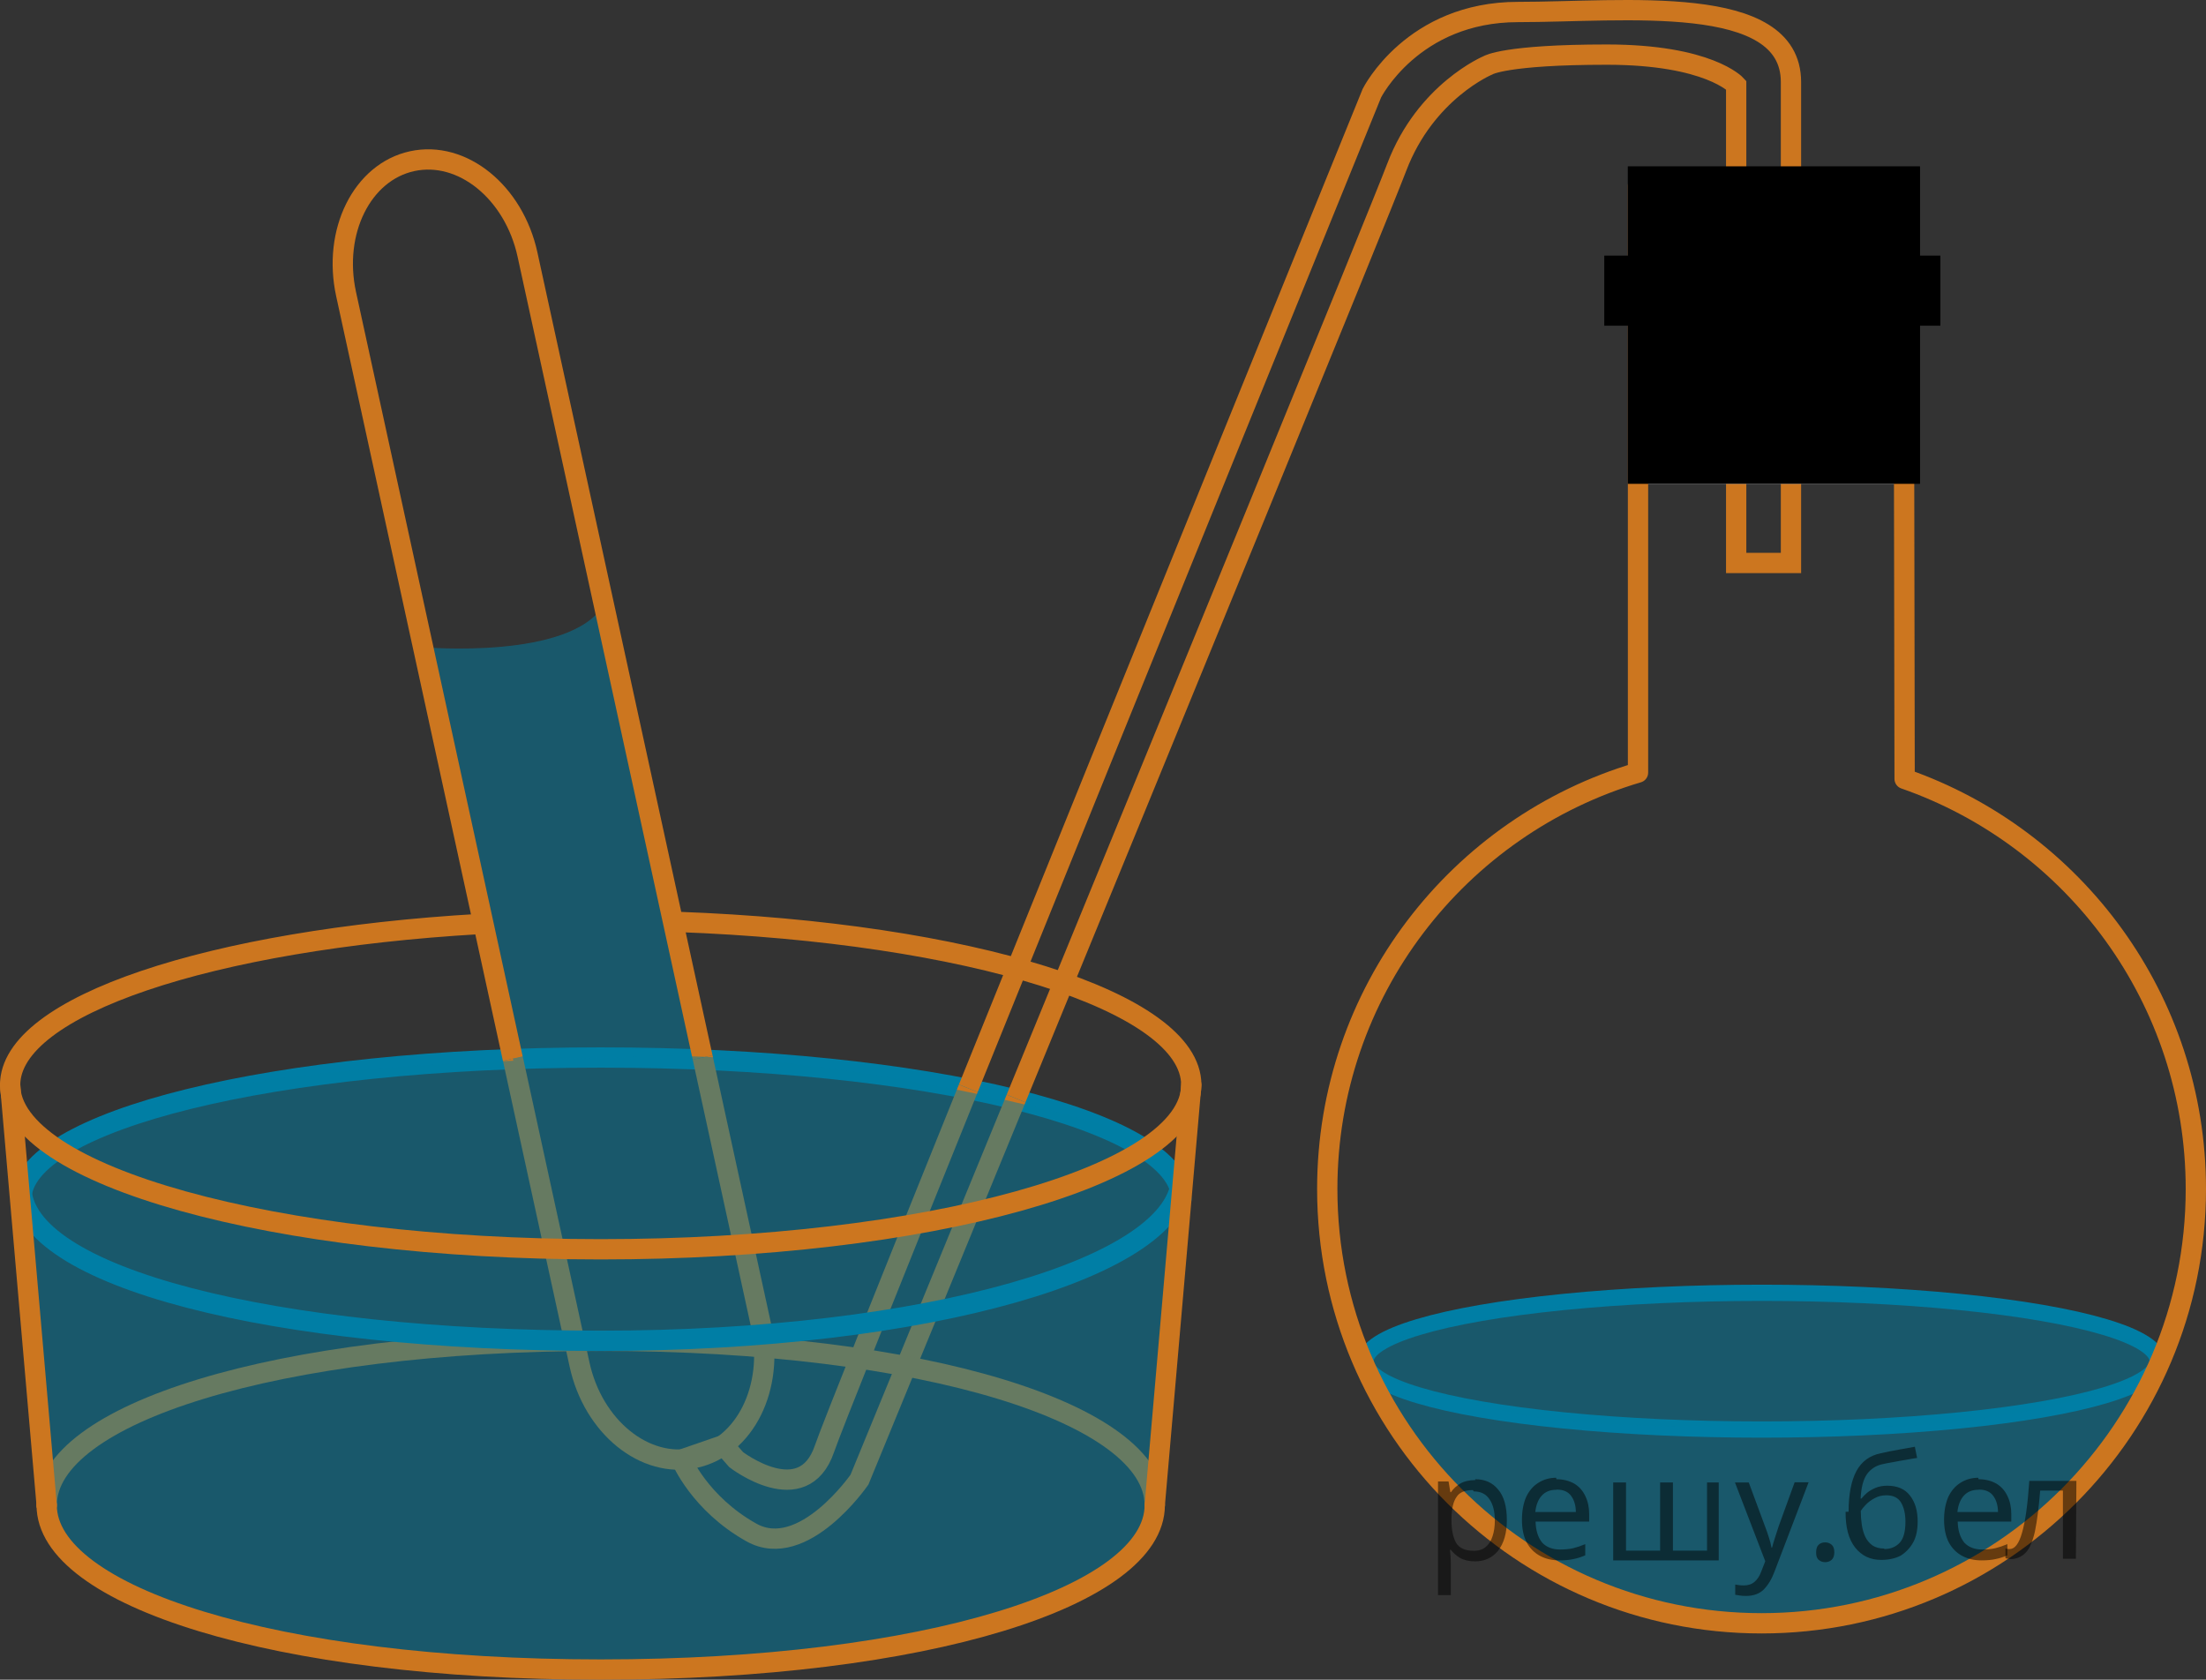 <?xml version="1.0" encoding="utf-8"?>
<!-- Generator: Adobe Illustrator 16.0.0, SVG Export Plug-In . SVG Version: 6.00 Build 0)  -->
<!DOCTYPE svg PUBLIC "-//W3C//DTD SVG 1.1//EN" "http://www.w3.org/Graphics/SVG/1.1/DTD/svg11.dtd">
<svg version="1.1" id="Слой_1" xmlns="http://www.w3.org/2000/svg" xmlns:xlink="http://www.w3.org/1999/xlink" x="0px" y="0px"
	 width="135.875px" height="103.465px" viewBox="444.838 62.185 135.875 103.465"
	 enable-background="new 444.838 62.185 135.875 103.465" xml:space="preserve">
<rect x="444.838" y="62.185" width="135.875" height="103.465" fill="#333333" stroke="none"/>
<path fill="none" stroke="#007EA5" stroke-width="1.25" stroke-linecap="round" stroke-linejoin="round" stroke-miterlimit="10" d="
	M446.155,136.049c0-4.818,15.594-8.725,35.684-8.725c20.089,0,35.764,3.906,35.764,8.725"/>
<path fill="none" stroke="#CC761F" stroke-width="1.25" stroke-miterlimit="10" d="M488.116,127.323l3.592,16.472
	c0.839,3.85-0.982,7.518-4.068,8.191l0,0c-3.084,0.672-6.268-1.904-7.107-5.755l-4.107-18.837"/>
<path fill="none" stroke="#CC761F" stroke-width="1.25" stroke-miterlimit="10" d="M507.422,129.848
	c-5.428,13.219-9.646,23.478-9.646,23.478s-3.469,5.036-6.656,3.255s-4.313-4.487-4.313-4.487l2.592-0.896l0.783,0.896
	c0,0,4.125,3.175,5.438-0.669c0.424-1.241,4.09-10.388,8.859-22.203"/>
<path opacity="0.5" fill="#007EA5" enable-background="new    " d="M470.899,102.053c0,0,9.08,0.799,11.136-2.618
	c0.437,2.007,6.082,27.891,6.082,27.891s-5.622-0.001-6.278,0c-0.656,0.002-5.387,0.196-5.387,0.196L470.899,102.053z"/>
<path fill="none" stroke="#CC761F" stroke-width="1.25" stroke-miterlimit="10" d="M476.424,127.395l-10.268-47.09
	c-0.84-3.852,0.982-7.52,4.066-8.192l0,0c3.086-0.672,6.269,1.904,7.107,5.755l10.786,49.456"/>
<path fill="none" stroke="#CC761F" stroke-width="1.25" stroke-linecap="round" stroke-linejoin="round" stroke-miterlimit="10" d="
	M447.713,154.899c0-5.593,14.035-10.125,34.125-10.125c20.089,0,34.125,4.532,34.125,10.125"/>
<path opacity="0.5" fill="#007EA5" enable-background="new    " d="M577.307,147.314c0,0-6.906,15.234-23.969,14.859
	c-6.438-0.438-21.725-5.465-23.967-14.859c0,0,7.029,2.36,16.779,2.609c9.75,0.25,18.594,0.563,22.655-0.5
	C572.87,148.36,577.307,147.314,577.307,147.314z"/>
<path fill="none" stroke="#CC761F" stroke-width="1.25" stroke-miterlimit="10" d="M504.479,129.221
	c10.002-24.777,24.858-61.297,24.858-61.297s2.501-5,9-5c6.501,0,16.813-1.219,16.813,4.313s0,29.625,0,29.625h-3.375V67.424
	c0,0-1.688-1.875-7.969-1.875s-7.313,0.656-7.313,0.656s-3.844,1.594-5.625,6.281c-1.128,2.967-14.086,34.564-23.447,57.36"/>
<path opacity="0.5" fill="#007EA5" enable-background="new    " d="M515.963,156.112c0.108-2.196,1.594-19.547,1.594-19.547
	s1.771-3.194-4.697-5.074c-6.469-1.879-20.273-4.829-29.961-4.167c-9.818,0.256-24.426,0.671-31.244,3.855
	c-5.33,2.98-5.33,2.98-5.33,2.98l-0.542,0.732l0.067,3.781c0,0,1.859,17.459,2.521,18.29c0,0,2.292,4.591,19.107,7.194
	c3.711,0.574,25.778,0.692,30.466-0.245s9.726-1.96,13.16-3.661C513.719,158.958,515.963,156.112,515.963,156.112z"/>
<rect x="545.65" y="73.611" fill="#FFFFFF" width="16.47" height="18.375"/>
<ellipse fill="none" stroke="#007EA5" stroke-miterlimit="10" cx="553.343" cy="146.029" rx="24.397" ry="4.212"/>
<path opacity="0.5" fill="#007EA5" enable-background="new    " d="M529.182,146.736c0,0-1.221-0.508,0.49-1.73
	c1.71-0.813,12.773-2.783,14.788-2.901c2.013-0.119,22.518-1.479,29.05,1.554c3.282,1.209,4.984,2.047,3.881,3.078
	c-1.102,1.031-9.723,3.331-16.613,3.306c-6.893-0.024-16.201,0.25-21.191-0.534C534.598,148.725,529.182,146.736,529.182,146.736z"
	/>
<path fill="none" stroke="#CC761F" stroke-width="1.25" stroke-linecap="round" stroke-linejoin="round" stroke-miterlimit="10" d="
	M562.15,110.16c10.444,3.641,17.938,13.577,17.938,25.265c0,14.773-11.977,26.75-26.75,26.75s-26.75-11.977-26.75-26.75
	c0-12.131,8.074-22.375,19.141-25.652V73.611h16.359L562.15,110.16z"/>
<path fill="none" stroke="#CC761F" stroke-width="1.25" stroke-linecap="round" stroke-linejoin="round" stroke-miterlimit="10" d="
	M515.963,154.899c0,5.592-14.036,10.125-34.125,10.125c-20.09,0-34.125-4.533-34.125-10.125"/>
<path fill="none" stroke="#007EA5" stroke-width="1.25" stroke-linecap="round" stroke-linejoin="round" stroke-miterlimit="10" d="
	M517.602,134.649c0,5.592-15.675,10.125-35.764,10.125c-20.09,0-35.684-3.9-35.684-9.492"/>
<line fill="none" stroke="#CC761F" stroke-width="1.25" stroke-linecap="round" stroke-linejoin="round" stroke-miterlimit="10" x1="515.963" y1="154.899" x2="518.213" y2="129.012"/>
<line fill="none" stroke="#CC761F" stroke-width="1.25" stroke-linecap="round" stroke-linejoin="round" stroke-miterlimit="10" x1="447.713" y1="154.899" x2="445.463" y2="129.012"/>
<path fill="none" stroke="#CC761F" stroke-width="1.25" stroke-linecap="round" stroke-linejoin="round" stroke-miterlimit="10" d="
	M486.602,118.973c17.838,0.649,31.611,4.896,31.611,10.039c0,5.592-16.286,10.125-36.375,10.125
	c-20.09,0-36.375-4.533-36.375-10.125c0-4.88,12.399-8.953,28.906-9.911"/>
<rect x="543.651" y="77.93" enable-background="new    " width="20.701" height="4.318"/>
<rect x="545.1" y="72.43" enable-background="new    " width="18" height="19.557"/>
<g fill-opacity=".5"><path d="m535.7 153.3q0.89 0 1.4 0.62 0.55 0.62 0.55 1.9 0 1.2-0.55 1.9-0.54 0.64-1.4 0.64-0.56 0-0.93-0.21-0.36-0.22-0.57-0.5h-0.054q0.018 0.15 0.036 0.39t0.018 0.4v2h-0.79v-7h0.65l0.11 0.66h0.036q0.22-0.32 0.57-0.53t0.94-0.22zm-0.14 0.67q-0.74 0-1 0.41-0.3 0.41-0.32 1.3v0.15q0 0.89 0.29 1.4 0.3 0.48 1.1 0.48 0.44 0 0.72-0.24 0.29-0.24 0.42-0.66 0.14-0.42 0.14-0.96 0-0.83-0.32-1.3-0.32-0.5-0.98-0.5z"/><path d="m540.7 153.3q0.62 0 1.1 0.27 0.45 0.27 0.68 0.76 0.24 0.49 0.24 1.1v0.48h-3.3q0.018 0.82 0.41 1.3 0.4 0.42 1.1 0.42 0.46 0 0.81-0.081 0.36-0.09 0.74-0.25v0.69q-0.37 0.16-0.73 0.23-0.36 0.081-0.86 0.081-0.68 0-1.2-0.28-0.52-0.28-0.82-0.83-0.29-0.56-0.29-1.4 0-0.79 0.26-1.4 0.27-0.57 0.75-0.87 0.49-0.31 1.1-0.31zm-9e-3 0.65q-0.57 0-0.9 0.37-0.32 0.36-0.39 1h2.5q-9e-3 -0.61-0.29-0.99-0.28-0.39-0.88-0.39z"/><path d="m550.7 153.5v4.8h-6.5v-4.8h0.79v4.2h2.1v-4.2h0.79v4.2h2.1v-4.2z"/><path d="m551.7 153.5h0.85l1 2.7q0.14 0.36 0.24 0.69 0.11 0.32 0.16 0.62h0.036q0.054-0.22 0.17-0.58 0.12-0.37 0.24-0.74l0.98-2.7h0.86l-2.1 5.5q-0.25 0.68-0.66 1.1-0.4 0.4-1.1 0.4-0.22 0-0.38-0.027-0.16-0.018-0.28-0.045v-0.63q0.099 0.018 0.23 0.036 0.14 0.018 0.3 0.018 0.41 0 0.67-0.23 0.26-0.23 0.4-0.62l0.25-0.64z"/><path d="m556.7 157.8q0-0.33 0.16-0.47t0.39-0.14q0.23 0 0.4 0.14 0.17 0.14 0.17 0.47 0 0.32-0.17 0.47-0.16 0.14-0.4 0.14-0.22 0-0.39-0.14t-0.16-0.47z"/><path d="m558.7 155.3q0-1.6 0.48-2.5 0.48-0.89 1.5-1.1 0.58-0.13 1.1-0.22t1-0.18l0.14 0.69q-0.32 0.045-0.71 0.12-0.4 0.063-0.78 0.14-0.39 0.063-0.67 0.13-0.58 0.13-0.93 0.61-0.34 0.48-0.39 1.5h0.054q0.13-0.17 0.34-0.35 0.22-0.18 0.53-0.31 0.32-0.13 0.71-0.13 0.94 0 1.4 0.6 0.48 0.6 0.48 1.6 0 0.8-0.28 1.3t-0.77 0.81q-0.5 0.26-1.2 0.26-1 0-1.6-0.76t-0.59-2.2zm2.2 2.3q0.58 0 0.94-0.38t0.36-1.3q0-0.74-0.28-1.2-0.27-0.43-0.9-0.43-0.4 0-0.72 0.18-0.32 0.17-0.54 0.4t-0.31 0.38q0 0.44 0.063 0.86t0.22 0.75q0.16 0.32 0.44 0.52 0.29 0.19 0.72 0.19z"/><path d="m566.7 153.3q0.62 0 1.1 0.27 0.45 0.27 0.68 0.76 0.24 0.49 0.24 1.1v0.48h-3.3q0.018 0.82 0.41 1.3 0.4 0.42 1.1 0.42 0.46 0 0.81-0.081 0.36-0.09 0.74-0.25v0.69q-0.37 0.16-0.73 0.23-0.36 0.081-0.86 0.081-0.68 0-1.2-0.28-0.52-0.28-0.82-0.83-0.29-0.56-0.29-1.4 0-0.79 0.26-1.4 0.27-0.57 0.75-0.87 0.49-0.31 1.1-0.31zm-9e-3 0.65q-0.57 0-0.9 0.37-0.32 0.36-0.39 1h2.5q-9e-3 -0.61-0.29-0.99-0.28-0.39-0.88-0.39z"/><path d="m572.7 158.2h-0.8v-4.2h-1.4q-0.12 1.5-0.32 2.5-0.21 0.93-0.55 1.3t-0.86 0.42q-0.12 0-0.23-0.018-0.11-9e-3 -0.18-0.045v-0.59q0.054 0.018 0.12 0.027t0.13 9e-3q0.49 0 0.77-1 0.3-1 0.45-3.2h2.9z"/></g></svg>

<!--File created and owned by https://sdamgia.ru. Copying is prohibited. All rights reserved.-->
